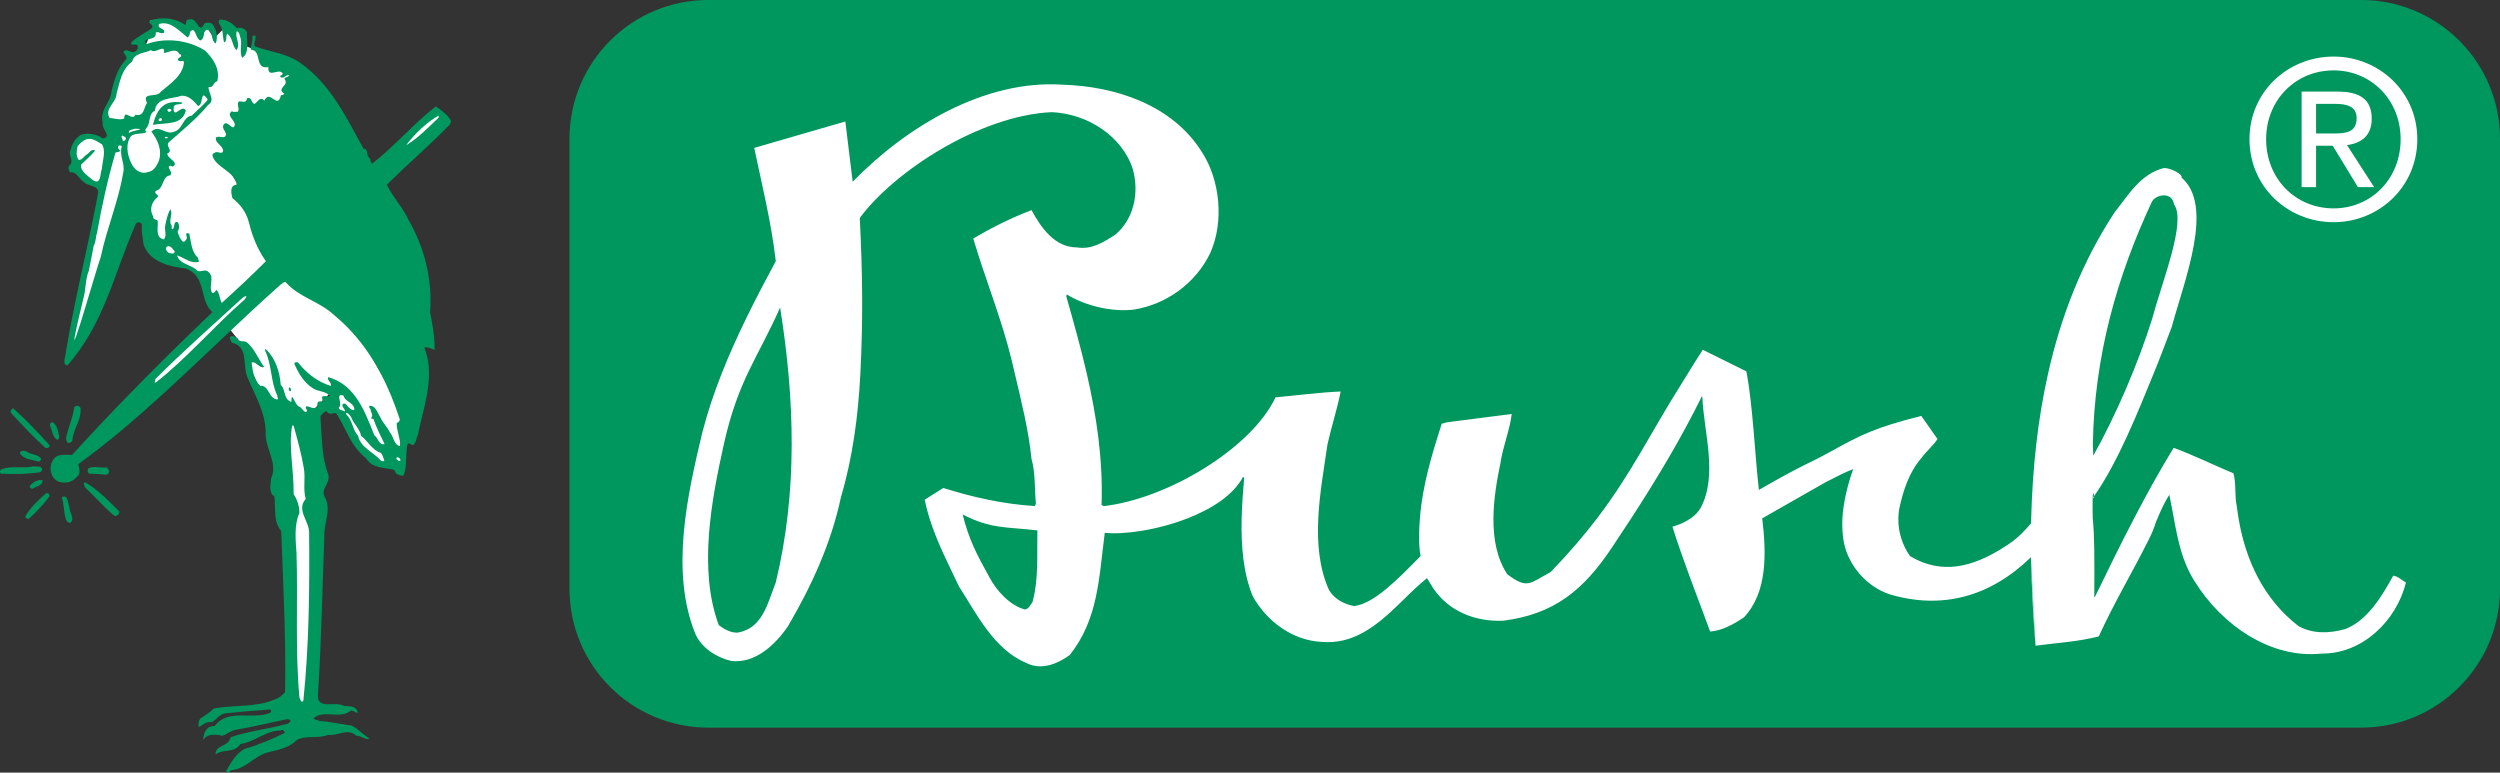 <?xml version="1.0" encoding="utf-8"?>
<!-- Generator: Adobe Illustrator 16.0.4, SVG Export Plug-In . SVG Version: 6.00 Build 0)  -->
<!DOCTYPE svg PUBLIC "-//W3C//DTD SVG 1.1//EN" "http://www.w3.org/Graphics/SVG/1.1/DTD/svg11.dtd">
<svg version="1.1" id="Ebene_1" xmlns="http://www.w3.org/2000/svg" xmlns:xlink="http://www.w3.org/1999/xlink" x="0px" y="0px"
	 width="516.031px" height="159.476px" viewBox="-162.401 -33.997 516.031 159.476"
	 enable-background="new -162.401 -33.997 516.031 159.476" xml:space="preserve">
<rect x="-162.401" y="-33.997" width="516.031" height="159.476" fill="#333333" stroke="none"/>
<polygon fill="#FFFFFF" points="-132.247,-24.85 -131.226,-27.239 -130.225,-28.242 -131.448,-29.757 -127.56,-29.913 
	-125.219,-28.242 -124.221,-27.572 -123.217,-29.243 -122.382,-29.077 -121.719,-27.239 -121.212,-26.072 -119.879,-28.575 
	-118.211,-26.072 -115.874,-28.408 -112.364,-27.239 -111.869,-24.57 -108.697,-23.236 -105.19,-20.562 -102.017,-18.06 
	-104.354,-12.552 -108.362,-12.717 -111.031,-12.218 -114.372,-6.21 -115.874,-0.365 -111.031,8.146 -106.356,19.832 -97.18,27.845 
	-88.329,35.021 -80.651,48.544 -79.315,53.719 -79.763,58.078 -80.651,58.225 -84.321,58.225 -89.834,47.543 -94.008,46.873 
	-98.513,51.379 -101.516,51.379 -108.528,46.873 -111.031,41.198 -111.869,37.859 -116.875,31.517 -120.214,25.508 -120.714,22.503 
	-128.723,19.501 -130.732,14.49 -132.065,7.647 -128.558,0.638 -128.226,-4.539 -119.209,-12.883 -119.71,-16.227 -118.211,-18.06 
	-119.209,-21.897 "/>
<path fill="#00975F" d="M-95.288,47.758c0.075-0.02,0.166-0.013,0.257,0H-95.288z"/>
<path fill="#00975F" d="M-69.348-9.125c-0.605-1.103-2.006-2.204-3.108-2.906c-4.612,3.607-8.409,8.115-13.116,11.818
	c-0.503-0.299-0.205-0.901-0.604-1.2c-0.8-0.604,0-1.801-1.199-1.905c-3.504-6.31-6.712-13.321-13.224-17.823
	c-2.802-1.902-6.312-2.204-9.218-3.306c-0.299-0.8,0.399-1.502,0.101-2.204c-0.202,0-0.4,0-0.604,0.104
	c0.205,0.897-0.306,1.801-0.306,2.802c2.412,0.099,0.611,4.107,3.605,3.605c-0.091,2.403,2.012,0.203,2.906,1.201
	c0.208,0.502-0.393,0.403-0.494,0.702c0.702,0.803,1.2-0.499,1.902-0.2c-0.205,0.399-0.796,0.301-1.008,0.7
	c1.203,1.404-1.801,1.903,0,3.104c-0.198,0.301-0.491,0.203-0.699,0.301c-0.702,3.104-2.298-1.401-3.4,1.105
	c-1.004-1.002-1.404,0.398-2.103,0.699c-0.5-0.3-0.5-0.699-0.799-1.102c-0.208-0.2-0.706-0.2-0.706,0
	c-0.205,1.102-1.099,0.403-1.707,0.601c-0.491,0.6,0.306,1.502-0.198,2.105c-0.403,0-0.904,0.099-1.203-0.104
	c-1.304,0.803,0.699,1.905,0.604,2.807c-0.396,1.501-1.307-0.902-2.201-0.2c-0.699,0.798,0.299,1.4,0.4,2.204
	c-0.309,1.102-1.203,0.099-2.106,0.598c-0.202,1.203,1.307,1.502,1.499,2.706c-0.094,0.8-0.9,0.301-1.401,0.301
	c-0.299,0.1-0.9,0.299-0.803,0.801c0.803,2.504,4.509,3.104,5.013,5.91c-1.6,0.198-1.102,1.903-0.904,2.802
	c0.764,0.589,1.434,1.258,1.979,2.004c0.663,0.899,1.154,1.906,1.43,3.005c0.699,2.906,1.801,5.609,3.508,8.013
	c-3.007,3.002-6.108,5.908-9.115,8.611c-0.498-0.899-0.403-2.001-1.102-2.703c-0.198,0.2-0.403,0.802-0.9,0.603
	c-0.8-1.505,0.706-3.306-0.903-4.407c-0.702-0.603-1.7,0.499-2.402-0.403c-1.203-1.001-3.507-1.201-3.904-2.902
	c1.499,0.5,2.899,1.804,4.502,1.302c0-0.299-0.198-0.499-0.198-0.802c-1.404-1.302-1.404-3.306-1.801-5.007
	c-0.208-0.1-0.403-0.1-0.611,0c-0.094,0.399,0.208,0.7,0.101,1.003c-0.201,0.299-0.399,0.898-0.9,0.601
	c-0.5-0.502-0.799-1.303-1.007-2.002c0.399-0.603,0.399-1.206,0.101-1.905c-1.001-0.502-0.602,1.103-1.102,1.401
	c-0.299,0-0.198-0.401-0.198-0.702c-0.803-1.102,0.396-2.503-0.309-3.401c-0.494,0.898-0.793,2.104-1.004,3.201
	c-0.299,1.003,0.403,2.204-0.299,3.007c-1.901-0.399-1.102-2.403-1.3-3.908c-0.302-0.195-1.007-0.195-0.903-0.799
	c-0.351-0.603-0.478-1.219-0.413-1.804c0.104-0.882,0.634-1.701,1.417-2.303c0-0.501-0.9-0.6-0.494-1.203
	c1.801-0.399,1.199-3.005,3-3.205c0.605-0.6-0.396-1.201-0.305-1.801c0.305-0.403,0.611,0,0.803,0
	c1.502-0.803-1.199-1.703-1.102-2.706c1.401-0.6-0.601-1.502,0.4-2.403c2.705-2.402,5.708-4.806,8.013-7.611
	c1.596-1.003,0-2.505,0.098-3.706c1.099,0.2,0.9-1.001,1.804-1.201c0.602-2.503-0.799-4.606-2.506-6.311
	c-3.507-2.204-8.218-2.804-12.222-1.302c-0.9-1.7,2.305-0.499,2.012-2.402c0.491-0.399,1.102,0.398,1.7,0
	c0.403-1.003-1.501-0.704-1.001-1.806c2.402-0.699,4.206,1.505,5.903,2.807c0.309-0.299,0.5-0.702,0.5-1.201
	c1.203-1.302,1.102,1.7,2.204,1.799c0.601-0.398,0.601-1.001,0.699-1.6c0.205-0.5,0.702-0.903,1.206-0.301
	c0.598,0.8,0.299,2.105,1.193,2.503c0.5-1.401,0.101-2.906-0.702-4.008c-0.4-0.299-1.3-0.398-1.703,0
	c-1.102,2.404-1.401-1.7-3.202-0.898c-0.702,0-0.403,0.799-0.702,1.102c-2.104-1.503-4.912-1.703-7.311-0.902
	c-0.5,0.699,0.8,0.699,0.5,1.501c-1.401,1.102-3.003,1.705-4.307,3.005c-0.306,0.902,1.102,0.101,1.304,0.699
	c0.098,0.403,0,0.702-0.202,0.902c-0.708,0.902-1.408,0.101-2.204,0c-1.401,0.403,0.601,1.102,0,1.905
	c-1.801,1.9-2.412,4.307-3.004,6.61c-0.101,2.303-2.506,3.805-1.804,6.408c-0.4,1.304,2.103,3.006,0,3.308
	c-1.102-0.901-3.007-1.204-4.408-0.801c-1.193,0.698-1.895,1.801-2.204,3.105c-0.702,1.201,0.904,2.3-0.299,3.301
	c-0.299,0.403-0.097,1.103,0.208,1.404c1.3-0.203,1.7,1.203,2.598,1.801c0.903,1.203,3.604,0.704,3.11,2.706
	c-0.175,0.937-0.36,1.871-0.546,2.804c-2.025,10.155-4.515,20.175-6.169,30.446c-0.094,0.702-0.602,1.903,0.396,2.104
	c7.515-8.411,9.716-19.13,14.026-28.945c0.097-0.698,1.099-0.901,1.407-0.101c-0.208,1.406,0.198,2.706,0.299,4.009
	c1.193,3.604,5.201,4.607,8.711,5.006c4.401,1.604,2.701,6.511,5.503,9.014c-6.052,5.768-11.868,11.497-17.527,17.333
	c-3.875,3.969-7.668,8.003-11.416,12.122c-1.31,0.094-3.003-0.403-3.914,1.001c-0.602,0.903-0.702,2.009-0.302,3.003
	c0.302,1.002,1.313,1.7,2.305,1.7c1.102,0.104,2.002-0.201,2.805-1.102c1.001-0.599,0.504-1.896,0.4-2.701
	c5.903-4.278,11.497-9.043,16.968-14.017c8.354-7.58,16.432-15.632,24.899-23.141c0.299-0.101,0.491-0.501,0.9-0.4
	c2.805,3.202,6.911,3.904,10.021,6.811c5.536,4.576,9.215,10.442,11.796,16.724c0.631,1.544,1.199,3.121,1.723,4.707
	c0.104,0.403-0.299,0.8-0.598,0.8c-0.101,1.6,0.793,3.205,0.702,4.805c-1.313-0.202-1.313-1.905-2.104-2.806
	c-0.504-1.105-1.605-2.109-2.012-3.208c-0.602-0.797-0.9-2.409-2.204-2.299c-0.198,0.198,0,0.498,0.208,0.699
	c0,0.604,0.702,1.307,0.091,1.804c0.101,0.205,0.309,0.205,0.503,0.205c0.599,1.801,1.502,3.507,2.305,5.201
	c-1.203,0.302-1.313-1.297-2.109-1.801c-1.092-2.705-2.181-5.737-3.995-8.113c-1.346-1.802-3.094-3.224-5.516-3.906
	c-0.4,0.604,0.803,1.103,0.498,1.805c-2.597-0.804-4.908-2.503-6.712-4.807c-0.198-0.101-0.702-0.203-0.803,0.198
	c0.803,1.902,1.905,3.805,3.706,5.013c1.102,0.796,2.607,0.599,3.608,1.596c-0.029,0.062-0.068,0.102-0.107,0.102
	c-0.166,0.143-0.413,0.045-0.627,0h-0.26c-1.203-0.102-0.101,1.004-0.608,1.303c-0.094-0.101-0.202-0.299-0.396-0.204
	c-0.8-0.095-0.396,0.796-0.706,1.199c-0.601,0.5-1.495-0.205-2.106-0.205c-0.491,0.403,0.504,0.8-0.091,1.203
	c-0.608-0.104-0.8-0.8-1.31-1.105c-1.001-0.098-1.703-3.695-1.703-1.001c-0.696-0.208-1.004-0.657-1.206-1.196
	c-0.29-0.768-0.345-1.72-0.995-2.302c-0.205-2.805-1.102-5.51-3.104-7.413c-0.208,0.1-0.101,0.2-0.101,0.4
	c1.401,2.805,1.102,6.41,2.503,9.214c-0.01,0.032-0.013,0.068-0.013,0.101c0.003,0.293,0.361,0.695-0.087,0.695
	c-0.491-0.078-0.845-0.348-1.122-0.695c-0.725-0.881-0.982-2.244-2.282-2.102c-1.31-1.201-1.606-3.005-1.804-4.806
	c0.9-0.403,1.596,1.3,2.601,0.9c-1.307-1.704-1.898-3.708-3.608-5.108c-0.601-0.403-1.596,0.099-1.895-0.803
	c-0.504-0.2-1.102-0.802-1.606-0.2c0.101,0.399,0.208,0.8,0.403,1.102c3.407,0.699,2.305,4.408,3.104,6.811
	c0.576,1.419,1.249,2.802,1.879,4.213c1.154,2.552,2.155,5.175,2.028,8.214c0.198,3,2.503,5.802,1.102,8.812
	c0,1.195-0.611,2.802,0.699,3.699c0.303,2.502-0.305,5.109,1.404,7.118c0.4,10.909,0.998,22.127,0.8,33.247
	c-0.5,0.604-1.31,1.3-2.109,1.502c-3.807,1.699-8.514,1.102-12.622,1.898c-0.897,0.9-1.801,1.407-2.802,2.103
	c-0.4,0.604-0.4,1.105-0.302,1.703c0.9-0.399,1.505-1.199,2.701-0.998c1.008-0.504,1.499-1.599,2.705-1.804
	c2.906-0.303,6.111-0.602,9.215-0.803c0.5,0.101,0.4,0.403,0.101,0.702c-3.708,1.502-8.714-1.001-11.416,2.704
	c-1.804-0.098-2.304,1.6-2.408,2.906c0.903-1.397,2.506-1.199,4.001-0.903c0.904-0.3,1.707-1.002,2.604-1.196
	c3.504-0.608,6.81-1.404,10.216-2.11c0.299-0.094,0.9-0.201,1.196,0.102c0.101,0.402-0.302,0.5-0.494,0.702
	c-3.91,1.102-8.013,1.501-11.822,2.802c-0.396,2.009-3.299,1.603-3.107,3.604c1.401-1.297,3.904-0.201,5.106-2.2
	c3.007-0.396,5.208-2.806,8.416-2.806c0.396-0.299,0.598,0.205,0.799,0.498c-2.704,1.303-5.409,2.506-8.315,3.302
	c-1.901,1.005-3.003,3.114-4.008,4.915c0.498,0,0.904-0.208,1.196-0.494c2.906-0.205,4.71-2.812,7.313-3.608
	c2.204-0.604,4.606-0.9,6.212-2.606c1.999-1.099,4.405-0.205,6.508-1.099c2.002,0.302,4.099-1.499,5.809,0.201
	c1.001-0.098,2.104,1.105,2.705,0.504c-1.3-0.607-2.298-2.012-3.706-2.606c-2.197-0.3-4.505-0.8-6.81-1.005
	c-0.299-0.299-0.796-0.098-1.001-0.497c2.103-1.901,5.409,0.299,7.71-1.596c0.601-0.102,0.9,0.601,1.404,0.396
	c-0.302-1.502-1.905-1.2-3.006-1.398c-1.7-1.008-5.51,1.002-5.201-2.412c0.699-10.609,0.9-21.732,1.304-32.245
	c-0.205-2.906,1.501-5.61,0.198-8.218c-1.193-1.898,1.203-2.996,0.608-4.904c-1.401-3.605-1.31-8.013-1.603-11.822
	c0.101-0.599,0.803-0.9,1.203-1.307c0.497,1.007,1.199,0.504,2.002,0.504c2.11,3.104,2.903,6.709,6.209,9.312
	c1.206,2.103,3.709,1.898,5.812,2.405c0.102,0.306,0.3,0.501,0.4,0.8c0.497,0.201,1.3,0.698,1.593,0.201
	c0.708-2.006,0.309-4.005,0.708-6.104c0.202-0.803,0.797,0,1.196,0c0.702-0.497,0.608-1.498,1.001-2.106
	c0.494-2.601,1.291-5.298,1.798-8.009c0.631-3.356,0.832-6.745-0.487-10.014c0.602-0.2,1.596,0.2,2.104,0.499
	c0.097-2.604-0.4-5.206-0.904-7.812c0.504-6.909-1.192-13.42-4.505-19.125c-0.364-0.829-0.849-1.625-1.375-2.407
	C-80.57,7.314-81.799,5.773-82.54,4.1c4.506-4.408,8.715-8.013,12.921-12.319C-69.453-8.525-69.248-8.728-69.348-9.125"/>
<path fill="#00975F" d="M-113.517-28.156c0.796-0.299,1.7,0,2.103,0.803c-0.101,1.601,0.598,4.307-1.001,5.305
	c-0.608-1.3,0-2.603-0.306-4.003c-0.202-0.502-0.202-1.302-0.796-1.505c-0.5,1.205,0.9,2.706-0.101,3.907
	c-0.904-0.902-0.702-2.602-1.905-3.405c-0.299,0.6,0,1.601-0.598,1.804c-0.299-0.702-0.208-1.903-0.504-2.805
	c-0.091-0.6-1.099-1.401-0.397-1.905C-115.624-29.96-114.421-29.258-113.517-28.156"/>
<path fill="#FFFFFF" d="M-128.545-23.049c0.903-0.099,2.604-1.201,3.205,0.299c0.309-0.198,0.4,0.301,0.309,0.403
	c-0.208,0.2-0.803,0.4-0.611,0.8c0.403,0.302,0.702,0.099,1.206,0.198c0,2.807-2.805,4.611-4.811,6.312
	c-0.699,1.3-4.005-0.101-2.802,2.303c-0.702,0.801-0.504,2.906-2.402,2.402c-0.611,1.505-2.305-1.3-2.305,0.803
	c-0.9,0.399-2.103-0.1-3.007-0.1c-1.193-1.904,1.411-3.207,1.411-5.011c0.702-2.402,1.001-5.006,3.205-6.606
	c0.491-1.903,2.594-1.703,3.907-2.407C-130.349-22.747-128.246-25.149-128.545-23.049"/>
<path fill="#FFFFFF" d="M-121.53-12.127c1.196-0.101,0.4-3.805,2.002-1.302c-0.793,1.102-2.201,2.202-3.303,3.304
	c-1.804,0.2-1.804,2.804-3.605,3.306c-1.804,0.8-3.208-1.604-4.703,0c1.303,1.702,2.294,3.904,1.495,6.108
	c-0.396,0.901-1.001,2.004-2.103,2.203c-1.704,0.604-2.997-0.499-3.605-1.901c-0.8-1.703-1.193-3.907,0-5.511
	c0.903-0.699,2.204-0.3,3.205-0.799c-0.602-0.504,0-0.703,0.208-1.202c0.598-1.001,0.198-2.605,1.501-3.205
	c0.299-2.806,3.504-2.404,5.5-3.106C-123.539-14.331-122.437-13.229-121.53-12.127"/>
<path fill="#00975F" d="M-125.837-12.431c-0.299,0-0.702,0.2-0.702,0.603c-0.101,0.499,0,1.401,0.702,0.902
	c0.498-0.304,1.102-0.902,1.596-0.502c0,0.1,0.098,0.1,0.208,0.199c-0.702,3.207-4.307,2.502-6.81,3.006
	c0.4-1.4,0.897-3.006,2.1-3.907c1.001-0.903,2.701-0.903,4.008-0.7C-124.836-12.431-125.437-12.53-125.837-12.431"/>
<path fill="#FFFFFF" d="M-127.14-11.03c-0.202,0-0.302,0.2-0.498,0.101c-0.097-0.101-0.4-0.499,0-0.6
	C-127.44-11.529-126.744-11.529-127.14-11.03"/>
<path fill="#FFFFFF" d="M-71.855-9.729c-2.204,2.104-4.206,4.208-6.709,5.708c1.804-2.402,4.307-4.806,6.709-6.107V-9.729z"/>
<path fill="#FFFFFF" d="M-129.042-9.125c-0.101,0.199-0.4,0.099-0.5,0.099c-0.302-0.2,0-0.598,0.302-0.598
	C-129.042-9.624-128.841-9.227-129.042-9.125"/>
<path fill="#FFFFFF" d="M-135.755-6.523c-0.302-0.702,0.702-0.702,1.2-0.902C-131.545-7.426-135.553-7.022-135.755-6.523"/>
<path fill="#FFFFFF" d="M-136.557-5.117c-0.094,0.099-0.299,0.398-0.491,0.199c0-0.399-0.504-0.903-0.101-1.102
	C-136.856-5.821-136.051-5.618-136.557-5.117"/>
<path fill="#FFFFFF" d="M-127.739-5.621c-0.101,0.199-0.803,0.301-0.604-0.1C-128.138-5.717-127.94-5.821-127.739-5.621"/>
<path fill="#FFFFFF" d="M-141.362-4.216c0.9,1.401,0.101,3.405,0,5.01c-0.4,0.898-0.098,3.805-2.103,2.2
	c-0.904-0.8-2.409-1.701-2.204-3.004c1.004-1.001,2.103-1.902,2.906-2.905c-0.803-0.499-1.2,0.603-2.009,1.003
	c-0.4,0.399-0.803,1.001-1.401,0.901c-0.604-0.803-0.403-1.904-0.205-2.807c0.604-0.698,1.307-1.401,2.204-1.5
	C-143.065-5.422-142.265-4.719-141.362-4.216"/>
<path fill="#FFFFFF" d="M-137.256-3.817c-0.602,2.004,0.708,3.506,0.305,5.409c-1.007,6.009-3.406,11.519-4.616,17.325
	c-1.099,3.005-9.014,31.051-3.605,8.614c0.504-1.805,0.4-4.007,1.102-5.609c0.309-1.703,0.702-3.404,1.011-5.209
	c0.494-0.801,0.393-1.899,0.699-2.702c1.001-5.607,2.207-11.117,3.806-16.526c0.299-0.099,0.702,0,1.001-0.399
	C-138.355-3.318-138.056-4.415-137.256-3.817"/>
<path fill="#FFFFFF" d="M-126.338,17.916c0,0.603-0.803,0.401-1.196,0.303c-0.497-0.303-1.008-1.105-0.205-1.404
	C-127.144,16.713-126.636,17.516-126.338,17.916"/>
<path fill="#FFFFFF" d="M-111.915,27.832c-6.31,5.508-11.819,12.019-18.327,17.125c-0.504,0.1,0-0.399-0.104-0.698
	c5.913-5.913,11.722-11.019,17.729-16.527C-112.019,27.13-111.014,26.729-111.915,27.832"/>
<path fill="#00975F" d="M-102.401,46.763c-0.403,0-0.504-0.494-0.299-0.806C-102.303,46.061-102.303,46.457-102.401,46.763"/>
<path fill="#FFFFFF" d="M-89.284,50.268c0.208,0.695-0.699,0.299-0.9,0c-0.608-0.306-0.699-1.203-1.404-0.904
	c-0.498,0.599,0.498,1.001,0.4,1.6c-0.4-0.299-1.099-0.201-1.307-0.797c1.001-0.803-0.897-3.104,1.001-2.506
	C-91.186,48.967-89.58,48.967-89.284,50.268"/>
<path fill="#00975F" d="M-145.766,50.566c0.098,2.301-1.596,4.108-1.707,6.41c-0.205,0.299-0.604,0.598-0.998,0.399
	c-0.208-0.198-0.208-0.602-0.309-0.803c0.403-2.302,1.411-4.203,1.71-6.508C-146.67,49.464-145.571,49.867-145.766,50.566"/>
<path fill="#00975F" d="M-152.177,57.88c0.098,0.299-0.208,0.599-0.5,0.599h-0.302c-2.503-2.204-4.908-4.808-7.21-7.311
	c-0.101-0.403,0.205-0.702,0.501-0.9C-156.883,52.771-154.679,55.172-152.177,57.88"/>
<path fill="#FFFFFF" d="M-87.88,55.975c1.407,1.002,2.301,3.004,4.105,3.505c0.4,0.5,0.5,1.099,0.699,1.605
	c-0.198,0.299-0.491,0-0.699,0c-1.596-1.808-4.207-2.704-4.71-5.11c-1.199-1.307-1.102-3.204-2.503-4.505
	c0-0.705,0.904,0.299,1.102,0.702C-89.379,53.569-88.078,54.571-87.88,55.975"/>
<path fill="#00975F" d="M-150.177,56.274c-0.094,0.201-0.094,0.5-0.399,0.5c-1.001-0.5-1.001-1.897-1.499-2.905
	c-0.101-0.3,0.097-0.702,0.497-0.702C-150.577,53.667-150.376,55.176-150.177,56.274"/>
<path fill="#FFFFFF" d="M-101.799,53.869c0.803,2.905,1.599,5.711,2.103,8.718c0.4,2.1-0.202,4.304,0.4,6.403
	c-2.002,2.302,0.702,4.506,0.702,6.917c0.101,11.716,0,23.229-1.196,34.742c-0.5,0.611-0.608-0.396-0.803-0.695
	c-0.904-9.72-0.299-19.835-0.605-29.847c-0.201-2.607-0.497-5.91,0.605-8.218c0-1.498-0.498-2.809-1.2-3.907
	c0.098-4.804-1.102-9.713-0.299-14.12h0.292V53.869z"/>
<path fill="#00975F" d="M-153.88,60.682c-0.101,0.202-0.208,0.604-0.504,0.604c-1.3-0.402-3.101-0.402-3.904-1.706
	c0-0.699,1.102-0.602,1.502-0.303C-155.885,59.883-154.582,59.778-153.88,60.682"/>
<path fill="#FFFFFF" d="M-79.767,60.884c0.102,0.299-0.299,0.299-0.399,0.201C-81.268,60.383-79.966,60.084-79.767,60.884"/>
<path fill="#00975F" d="M-153.678,62.785c0,0.303-0.202,0.602-0.5,0.699c-2.601,0.402-5.309,0.402-8.01,0.305
	c-0.205-0.104-0.305-0.507-0.101-0.806c2.006-1.001,4.505-0.198,6.712-0.702C-154.884,62.385-153.98,62.083-153.678,62.785"/>
<path fill="#00975F" d="M-139.857,63.282c0,0.306-0.309,0.702-0.608,0.702c-1.303-0.094-2.405-0.198-3.507-0.198
	c-0.4-0.306-0.4-0.803-0.202-1.105c1.099-0.598,2.601,0,3.807-0.204C-140.162,62.685-139.957,62.99-139.857,63.282"/>
<path fill="#00975F" d="M-153.581,65.188c-0.097,1.105-1.401,1.202-2.103,1.703c-0.305,0-0.604-0.299-0.604-0.494
	C-155.784,65.587-154.384,64.791-153.581,65.188"/>
<path fill="#00975F" d="M-137.757,71.598c0,0.402-0.299,0.806-0.702,0.903c-0.299,0.098-0.4-0.201-0.699-0.302
	c-1.901-1.7-3.81-3.807-5.708-5.607c0-0.306-0.607-0.904,0.094-1.012C-142.161,67.092-139.86,69.497-137.757,71.598"/>
<path fill="#00975F" d="M-152.381,68.691c-1.196,1.605-2.701,3.211-4.102,4.408c-0.396,0.104-0.699-0.3-0.699-0.491
	c1.005-1.811,2.701-3.41,4.304-4.808C-152.277,67.69-151.978,68.295-152.381,68.691"/>
<path fill="#00975F" d="M-148.074,70.697c0,1.102,1.203,2.402,0.205,3.205c-0.598,0.101-0.904-0.498-1.001-1.002
	c-0.4-1.303-0.299-2.905-0.8-4.209C-148.47,67.794-148.373,69.9-148.074,70.697"/>
<path fill="#00975F" d="M324.96,116.195c15.833,0,28.67-12.834,28.67-28.674V-5.33c0-15.832-12.837-28.667-28.67-28.667H-16.196
	c-15.84,0-28.66,12.835-28.66,28.667v92.852c0,15.84,12.827,28.674,28.66,28.674H324.96z"/>
<path fill="#FFFFFF" d="M257.752,99.299L257.752,99.299c-0.465-5.861-0.719-10.662-0.959-18.256"/>
<path fill="#FFFFFF" d="M331.581,84.834c-2.327,4.258-5.363,9.303-9.921,11.025c-3.224,0.904-6.67,1.015-9.602-0.604
	c-7.21-5.552-10.958-13.646-12.397-22.26c-0.137-0.8-0.247-1.612-0.348-2.425c-0.494-2.119-0.095-4.752-0.709-6.872
	c-4.147-1.723-8.194-3.744-12.339-5.259c-2.903,4.745-5.595,9.621-8.169,14.562c-2.812,5.389-5.478,10.856-8.11,16.285l-0.101-0.098
	c0.046-8.393,0.046-12.443-0.318-16.182c-0.153-6.585,0.208-5.402,0.27-4.583c4.989-7.08,9.111-17.543,12.274-25.252
	c1.342-3.262,2.558-6.552,3.751-9.659c2.633-9.706,8.852-25.034,2.025-30.85c0.348-0.702-2.429-2.07-3.647-1.971
	c-4.85,1.215-7.389,5.668-10.207,9.207c-6.653,10.142-11.029,21.333-13.701,33.272c-2.142,9.529-3.201,19.537-3.472,29.835
	c-0.009,0.338-0.016,0.67-0.022,1.015c-2.581,2.983-3.881,3.874-6.117,5.259c-5.969,3.687-12.294,5.461-18.866,1.516
	c-1.563-2.217-2.458-4.909-2.419-7.789c0.02-0.656,0.075-1.339,0.195-2.016c0.812-3.751,2.016-7.488,4.548-10.421
	c1.014-1.424,2.425-2.522,3.338-3.952l-3.338-4.759c-9.505,2.386-12.453,3.881-18.86,7.437c-4.551,2.536-5.061,2.282-14.666,7.834
	c-0.793-6.904-1.252-17.234-2.483-23.968c-0.029-0.167-0.071-0.337-0.098-0.502l-8.998-4.455c-1.014,1.518-2.09,3.283-3.12,4.957
	c-0.416,0.686-0.822,1.338-1.226,1.977c-6.417,10.153-10.227,18.331-17.479,27.862c-2.64,3.458-5.737,7.099-9.572,11.077
	c-4.249,2.23-4.71,3.687-8.959,0.455c-2.178-3.276-2.887-7.358-2.857-11.532c0.029-3.937,0.716-7.948,1.45-11.43
	c0.51-3.433,1.928-6.773,2.327-10.119l-13.45,1.733l-1.012,0.299c-1.992,6.254-3.975,12.716-4.492,19.517
	c-0.186,2.548-0.318,5.259,0.137,7.788c-4.502,4.551-9.563,9.862-13.756,10.317c-1.918-0.4-3.94-1.313-5.156-3.335
	c-2.024-4.545-2.45-9.615-2.203-14.771c0.253-5.162,1.195-10.408,1.898-15.271c0.812-3.644,2.012-7.284,2.724-10.915
	c-4.551,0.194-8.998,0.806-13.451,1.209c-4.872,10.372-21.993,20.849-35.398,22.448l-0.504-0.208
	c0.315-9.498-1.05-18.463-3.042-27.104c-1.252-5.434-2.75-10.748-4.239-15.979l0.101-0.401c3.953,2.427,9.411,3.638,13.76,3.135
	c6.674-1.016,12.84-5.366,15.876-11.737c2.841-6.369,2.025-14.964-1.713-20.732c-6.17-9.916-18.103-13.65-28.826-13.961
	C40.867-17.574,24.726-7.914,13.602,3.516L12.087-8.922L-6.72-3.468c1.609,7.686,3.533,15.375,4.453,23.366
	c-4.076,7.581-8.035,15.249-11.191,23.262c-1.561,3.954-2.919,7.981-3.982,12.136c-3.039,12.742-6.683,28.628-1.423,41.564
	c1.319,2.936,4.349,4.856,7.388,5.568c4.954,0.604,9.099-3.345,11.731-7.177c4.86-8.303,8.903-17.102,10.919-26.603
	c2.425-8.198,3.565-16.751,4.011-25.489c0.576-11.308,0.459-20.635-0.12-32.165c7.093-9.604,24.737-21.14,39.596-21.842
	c7.284,0.299,14.568,4.85,16.785,11.83c1.323,4.856,0.212,10.216-3.637,13.458c-2.526,1.613-4.851,3.135-7.983,2.625
	c-4.551,0-7.392-4.146-9.307-7.688c-4.248,1.616-8.289,3.644-12.03,5.867c2.525,8.498,5.86,16.587,7.977,25.287
	c0.205,0.879,0.41,1.751,0.611,2.627c1.365,5.801,2.835,11.619,3.442,17.6c0.806,2.728,0.611,6.17,0.907,9.206l-0.208,0.497
	c-6.463-0.394-12.834-1.813-18.912-3.734l-3.842,2.425c0.267,1.319,0.61,2.594,0.997,3.842c1.538,4.935,3.914,9.472,6.082,14.062
	c3.65,5.663,7.181,12.947,13.854,15.772c3.137,1.618,6.478,0.208,9.004-1.612c5.864-7.386,6.02-15.733,7.232-25.237
	c3.933,0.429,10.896-0.56,17.101-2.984c4.964-1.931,9.45-4.785,11.469-8.595l0.208,0.306c-0.241,2.659-0.449,5.468-0.518,8.289
	c-0.133,5.656,0.31,11.39,2.341,16.182c2.926,5.161,8.191,8.997,14.053,9.31c6.478,0.598,11.227-3.036,16.295-7.997
	c3.5-3.433,3.429-3.335,5.558-5.155l1.311,2.126c3.25,4.759,8.604,6.878,14.37,6.67c10.61-1.312,16.683-6.384,22.504-15.114
	c1.379-2.068,2.705-4.083,3.973-6.021c5.708-8.806,10.359-16.63,14.585-25.179l0.098,0.091c0.302,7.392,3.244,15.986-0.303,22.864
	c-0.514,0.904-1.248,1.639-2.097,2.224c-1.144,0.812-2.489,1.365-3.773,1.723c2.33,7.386,5.155,14.465,7.788,21.648
	c2.532-0.208,4.859-1.521,6.979-2.938c4.872-5.2,4.629-13.223,3.767-20.433l12.967-7.392c2.539-1.258,3.8-2.009,5.815-2.773
	c-1.057,2.864-2.067,6.908-2.23,10.165c-0.074,1.677,0,3.381,0.315,5.064c1.021,4.759,4.651,8.997,9.407,10.609
	c10.919,3.244,20.836,0.462,29.184-7.639l0.959,18.255c4.545-0.604,8.595-0.799,13.055-1.921c3.017-6.67,6.937-13.232,10.259-19.87
	c1.515-3.036,1.268-3.29,1.868-4.506c0.706-1.693,1.463-3.357,2.429-4.856c0.354,1.651,0.641,3.264,0.937,4.856
	c0.848,4.57,1.693,8.926,4.319,13.055c5.653,9.092,15.772,15.979,26.187,14.861c8.254,0.104,15.375-6.572,17.407-14.666
	C333.298,85.75,332.589,84.932,331.581,84.834"/>
<path fill="#FFFFFF" d="M269.84,68.425c-0.059,0.071-0.106,0.156-0.159,0.228C269.83,69.049,269.864,68.77,269.84,68.425"/>
<path fill="#00975F" d="M286.369,8.227c2.529,3.538-2.428,15.73-4.551,23.616c-2.834,9.101-7.482,19.92-12.134,28.219l-0.098-2.331
	c0.309-18.2,4.957-34.586,12.134-49.961C282.329,6.26,285.863,5.291,286.369,8.227"/>
<path fill="#00975F" d="M-2.28,86.251c-1.619,4.05-2.633,9.413-7.798,10.323c-1.411,0.098-2.728-0.61-3.946-1.521
	c-4.298-11.468-1.479-26.018,1.014-37.265c2.984-13.451,7.08-17.951,11.631-28.324C1.659,48.479,2.264,67.547-2.28,86.251"/>
<path fill="#00975F" d="M51.728,75.485L51.728,75.485c-0.101,5.058,0.299,9.959-1.011,14.815c-0.507,0.618-0.709,1.32-1.521,1.515
	c-3.137-0.806-5.877-3.842-7.382-6.677c-2.623-4.748-4.199-7.684-5.513-12.943C42.122,75.231,45.403,74.728,51.728,75.485"/>
<path fill="#FFFFFF" d="M305.356-5.275c0-8.094,6.108-14.195,13.929-14.195c7.733,0,13.835,6.101,13.835,14.195
	c0,8.229-6.102,14.29-13.835,14.29C311.464,9.015,305.356,2.953,305.356-5.275 M319.284,11.865c9.316,0,17.277-7.237,17.277-17.141
	c0-9.812-7.968-17.046-17.277-17.046c-9.407,0-17.364,7.234-17.364,17.046C301.92,4.628,309.874,11.865,319.284,11.865
	 M315.667-3.913h3.436l5.197,8.544h3.352l-5.607-8.681c2.894-0.362,5.106-1.899,5.106-5.425c0-3.891-2.305-5.609-6.959-5.609h-7.509
	V4.631h2.98L315.667-3.913L315.667-3.913z M315.667-6.45v-6.104h4.076c2.07,0,4.297,0.453,4.297,2.893
	c0,3.033-2.269,3.212-4.795,3.212H315.667z"/>
</svg>
